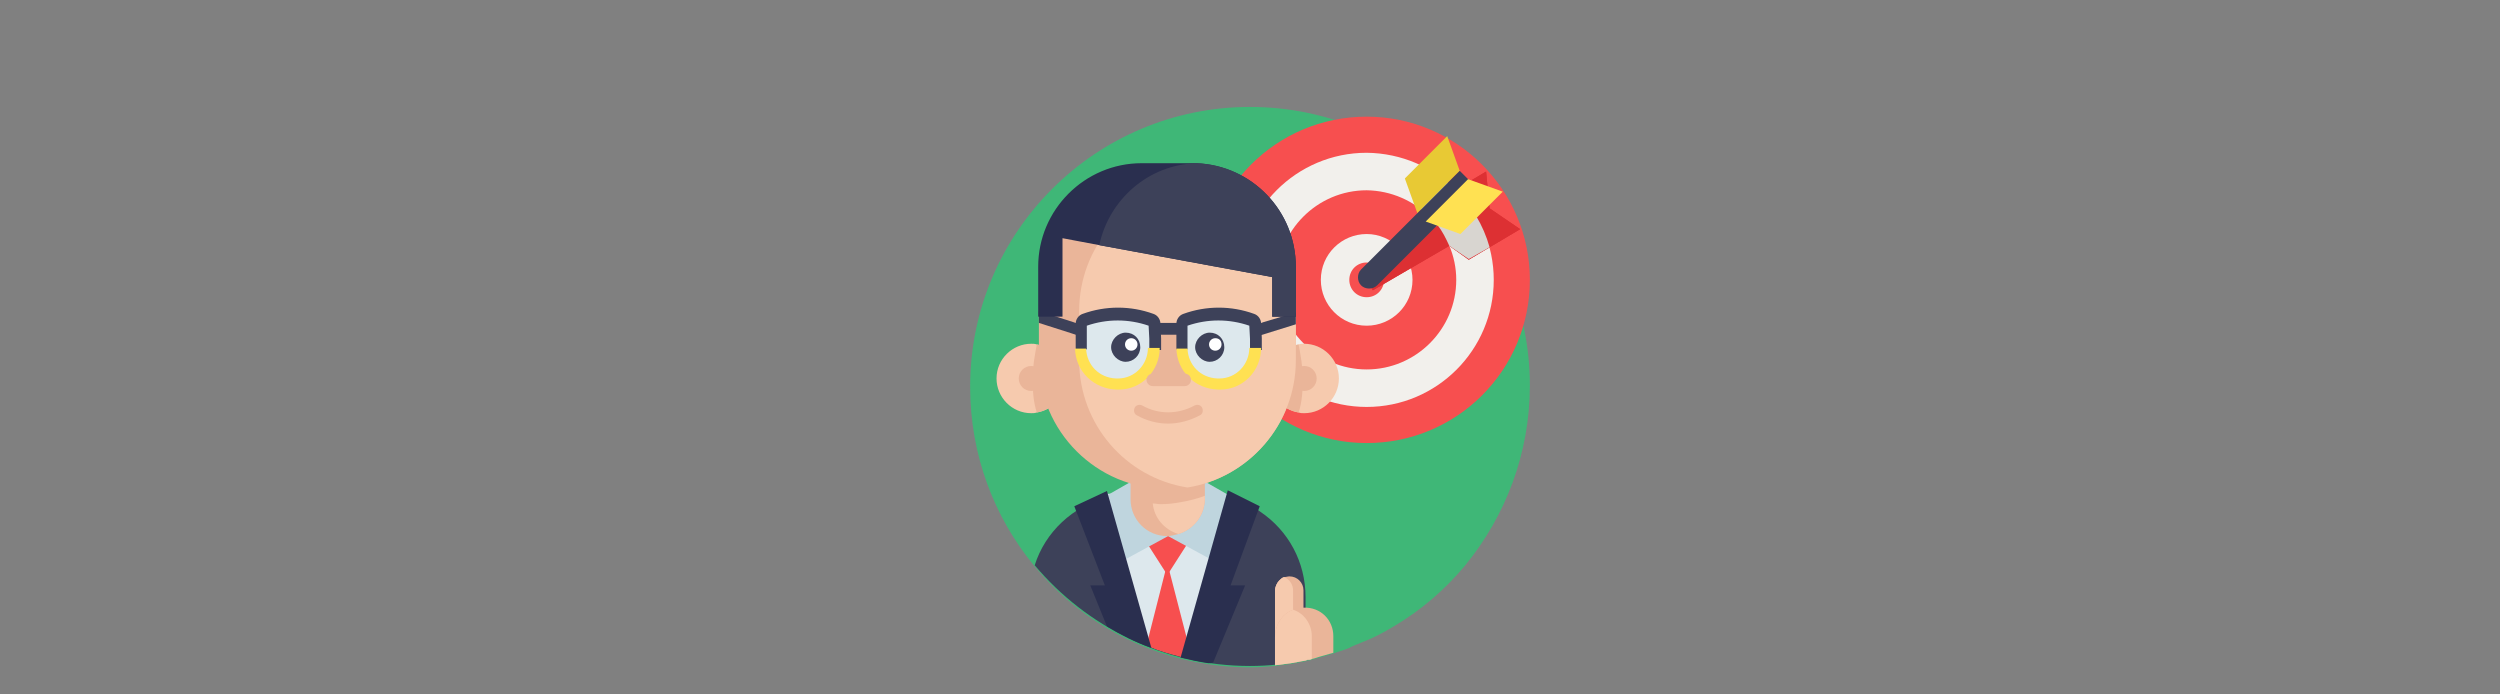 <?xml version="1.0" encoding="UTF-8"?> <!-- Generator: Adobe Illustrator 23.0.4, SVG Export Plug-In . SVG Version: 6.00 Build 0) --> <svg xmlns="http://www.w3.org/2000/svg" xmlns:xlink="http://www.w3.org/1999/xlink" id="Layer_1" x="0px" y="0px" viewBox="0 0 360 100" style="enable-background:new 0 0 360 100;" xml:space="preserve"><rect x="0" y="0" width="360" height="100" fill="#808080" stroke="none"/> <style type="text/css"> .st0{fill:#3FB777;} .st1{fill:#F74F4F;} .st2{fill:#F2F0EC;} .st3{fill:#3D4159;} .st4{fill:#DDE8ED;} .st5{fill:#BFD5DE;} .st6{fill:#2A2F4F;} .st7{fill:#EAB599;} .st8{fill:#F6CAAE;} .st9{fill:#FFE152;} .st10{fill:#FFFFFF;} .st11{fill:#DD3033;} .st12{fill:#D8D5D0;} .st13{fill:#E8C934;} </style> <g> <path class="st0" d="M220.3,55.5c0,9.8-3.5,18.8-9.3,25.9c-2.9,3.5-6.4,6.5-10.3,8.8c-1.5,0.9-3,1.7-4.6,2.3 c-0.4,0.2-0.8,0.3-1.2,0.5c-0.2,0.1-0.5,0.2-0.6,0.3c-0.7,0.3-1.5,0.5-2.3,0.8c-0.7,0.2-1.4,0.4-2.1,0.6c-0.3,0.1-0.6,0.2-1,0.3 c-0.2,0.1-0.4,0.1-0.6,0.1c-0.1,0-0.1,0-0.2,0.1c-0.7,0.1-1.5,0.3-2.2,0.4c-0.8,0.1-1.5,0.2-2.3,0.3c-1.2,0.1-2.4,0.2-3.6,0.2 c-2.8,0-5.4-0.3-8-0.8c-18.5-3.7-32.3-20-32.3-39.6c0-22.3,18.1-40.3,40.3-40.3S220.3,33.3,220.3,55.5z"></path> <path class="st1" d="M220.3,40.3c0,13-10.5,23.5-23.5,23.5c-12.9,0-23.5-10.5-23.5-23.5s10.5-23.5,23.5-23.5 C209.8,16.8,220.3,27.4,220.3,40.3z"></path> <path class="st2" d="M215.1,40.3c0,10.1-8.2,18.3-18.3,18.3c-10.1,0-18.3-8.2-18.3-18.3s8.2-18.3,18.3-18.3 C206.9,22.1,215.1,30.3,215.1,40.3z"></path> <path class="st1" d="M209.7,40.3c0,7.1-5.8,12.9-12.9,12.9c-7.1,0-12.9-5.8-12.9-12.9s5.8-12.9,12.9-12.9 C203.9,27.5,209.7,33.3,209.7,40.3z"></path> <path class="st2" d="M203.4,40.3c0,3.7-3,6.6-6.6,6.6c-3.7,0-6.6-3-6.6-6.6c0-3.7,3-6.6,6.6-6.6S203.4,36.7,203.4,40.3z"></path> <path class="st1" d="M199.3,40.3c0,1.4-1.1,2.5-2.5,2.5c-1.4,0-2.5-1.1-2.5-2.5c0-1.4,1.1-2.5,2.5-2.5 C198.2,37.9,199.3,39,199.3,40.3z"></path> <path class="st3" d="M188,86v9.1c-2.6,0.5-5.3,0.8-8,0.8c-12.5,0-23.6-5.7-31-14.5c1.5-4.8,5.5-8.5,10.4-9.8 c0.3-0.1,0.5-0.1,0.7-0.2c0.6-0.1,1.3-0.3,1.9-0.3c0.4-0.1,0.8-0.1,1.2-0.1h9.8c1.1,0,2.2,0.1,3.2,0.3c0.1,0,0.1,0,0.2,0.1 c0.2,0.1,0.3,0.1,0.5,0.1l0,0c1.7,0.5,3.3,1.2,4.6,2.2C185.5,76.4,188,80.9,188,86z"></path> <path class="st4" d="M177,71.3l-0.1,0.2L171.8,95c-0.1,0-0.1,0-0.2-0.1c-0.5-0.1-1.1-0.3-1.6-0.4c-1.5-0.4-3-0.8-4.4-1.4 c-0.2-0.1-0.5-0.2-0.6-0.3c-0.4-0.2-0.8-0.3-1.2-0.5l-4.5-21l-0.1-0.2L177,71.3L177,71.3z"></path> <path class="st1" d="M172.2,76.4l-4.1,6.4l-4.1-6.4"></path> <path class="st1" d="M171.7,95c-0.5-0.1-1.1-0.3-1.6-0.4c-1.5-0.4-3-0.8-4.4-1.4c-0.2-0.1-0.5-0.2-0.6-0.3l3-11.8L171.7,95z"></path> <path class="st5" d="M168.2,77.2l-6.8,3.7l-2.1-9.5l4.2-2.4"></path> <path class="st5" d="M168.2,77.2l6.8,3.7l2.1-9.5l-4.2-2.4"></path> <path class="st6" d="M177.2,84.3h2.1l-4.6,11.1c-0.3,0.1-0.5,0.1-0.7,0.1c-1.4-0.2-2.7-0.5-4-0.8l6.8-24.1l4.6,2.3L177.2,84.3z"></path> <path class="st6" d="M165.8,93.3c-2.3-0.8-4.4-1.9-6.4-3.1l-2.4-5.9h2.1l-4.4-11.4l4.7-2.2L165.8,93.3z"></path> <path class="st7" d="M173.5,65.2v6.6c0,2.4-1.6,4.4-3.8,5.1c-0.5,0.1-1,0.3-1.6,0.3c-3,0-5.3-2.4-5.3-5.3v-6.6H173.5z"></path> <path class="st8" d="M173.5,71.4v0.4c0,2.4-1.6,4.4-3.8,5.1c-2-0.6-3.5-2.3-3.7-4.4c0.4,0,0.7,0.1,1.1,0.1c1,0,2-0.1,3-0.3 C171.3,72.1,172.4,71.8,173.5,71.4z"></path> <path class="st8" d="M153.5,54.5c0,2.4-1.8,4.5-4.2,4.9c-0.3,0.1-0.5,0.1-0.8,0.1c-2.8,0-5-2.3-5-5c0-2.8,2.3-5,5-5 c0.3,0,0.5,0,0.8,0.1C151.6,50,153.5,52,153.5,54.5z"></path> <path class="st7" d="M153.5,54.5c0,2.4-1.8,4.5-4.2,4.9c-0.5-1.5-0.6-3.2-0.6-4.9c0-1.7,0.3-3.3,0.6-4.9 C151.6,50,153.5,52,153.5,54.5z"></path> <path class="st7" d="M150.3,54.5c0,1-0.8,1.8-1.8,1.8c-1,0-1.8-0.8-1.8-1.8c0-1,0.8-1.8,1.8-1.8C149.5,52.7,150.3,53.5,150.3,54.5z "></path> <path class="st8" d="M182.8,54.5c0,2.4,1.8,4.5,4.2,4.9c0.3,0.1,0.5,0.1,0.8,0.1c2.8,0,5-2.3,5-5c0-2.8-2.3-5-5-5 c-0.3,0-0.5,0-0.8,0.1C184.6,50,182.8,52,182.8,54.5z"></path> <path class="st7" d="M182.8,54.5c0,2.4,1.8,4.5,4.2,4.9c0.5-1.5,0.6-3.2,0.6-4.9c0-1.7-0.3-3.3-0.6-4.9 C184.6,50,182.8,52,182.8,54.5z"></path> <path class="st7" d="M186.6,44.8v7.1c0,9.2-6.8,16.9-15.6,18.3H171c-1,0.1-1.9,0.2-2.9,0.2c-10.2,0-18.5-8.3-18.5-18.5v-7.1 c0-2.1,0.4-4.2,1-6.1c2.6-7.1,9.5-12.3,17.6-12.3l0,0c1,0,1.9,0.1,2.9,0.2C179.9,27.9,186.6,35.6,186.6,44.8z"></path> <path class="st7" d="M189.6,54.5c0,1-0.8,1.8-1.8,1.8c-1,0-1.8-0.8-1.8-1.8c0-1,0.8-1.8,1.8-1.8C188.8,52.7,189.6,53.5,189.6,54.5z "></path> <path class="st8" d="M186.6,44.8v7.1c0,9.2-6.8,16.9-15.6,18.3H171c-8.9-1.4-15.6-9.1-15.6-18.3v-7.1c0-9.3,6.8-16.9,15.6-18.3 C179.9,27.9,186.6,35.6,186.6,44.8z"></path> <path class="st7" d="M163.2,47.9h12.3v6.7h-12.3V47.9z"></path> <path class="st4" d="M155.8,50.2L155.8,50.2c0.1,2.8,2.3,5.1,5.1,5.1c0.1,0,0.3,0,0.4,0c2.8-0.1,5.1-2.4,5.1-5.2v0.1v-1.7l-0.1-2.1 c0-0.3-0.2-0.5-0.5-0.6c-3.2-1.1-6.6-1.1-9.6,0c-0.3,0.1-0.5,0.3-0.5,0.6V50.2"></path> <path class="st3" d="M156.6,50.3h-1.7v-3.7c0-0.6,0.4-1.2,1-1.4c3.3-1.2,6.9-1.2,10.2,0c0.6,0.2,1,0.8,1,1.4l0.1,2.1v1.7h-1.7v-1.6 l-0.1-1.9c-2.9-1-6-1-8.9,0V50.3z"></path> <path class="st9" d="M161,56.1c-0.1,0-0.1,0-0.2,0c-3.3-0.1-5.9-2.6-6-5.9h0.8h0.8c0.1,2.4,1.9,4.2,4.3,4.3c0.1,0,0.3,0,0.3,0 c2.4,0,4.3-2,4.3-4.4h1.7c0,3.3-2.6,6-5.9,6C161.2,56.1,161.2,56.1,161,56.1z"></path> <path class="st4" d="M170.3,50.2L170.3,50.2c0.1,2.8,2.3,5.1,5.1,5.1c0.1,0,0.3,0,0.4,0c2.8-0.1,5.1-2.4,5.1-5.2v0.1v-1.7l-0.1-2.1 c0-0.3-0.2-0.5-0.5-0.6c-3.2-1.1-6.6-1.1-9.6,0c-0.3,0.1-0.5,0.3-0.5,0.6L170.3,50.2"></path> <path class="st3" d="M171.1,50.3h-1.7v-3.7c0-0.6,0.4-1.2,1-1.4c3.3-1.2,6.9-1.2,10.2,0c0.6,0.2,1,0.8,1,1.4l0.1,2.1v1.7h-1.7v-1.6 l-0.1-1.9c-2.9-1-6-1-8.9,0V50.3L171.1,50.3z"></path> <path class="st9" d="M175.6,56.1c-0.1,0-0.1,0-0.2,0c-3.3-0.1-5.9-2.6-6-5.9h0.8h0.8c0.1,2.4,1.9,4.2,4.3,4.3c0.1,0,0.3,0,0.3,0 c2.4,0,4.3-2,4.3-4.4h1.7c0,3.3-2.6,6-5.9,6C175.8,56.1,175.7,56.1,175.6,56.1z"></path> <g> <path class="st3" d="M166.3,46.5h4v1.7h-4V46.5z"></path> <path class="st3" d="M186.6,45v1.7l-4.5,1.4l0,0l-1,0.3l-0.5-1.5l1.3-0.5l0,0L186.6,45z"></path> <path class="st3" d="M156,46.9l-0.5,1.5l-1.2-0.4l-4.7-1.5v-1.7l5,1.6L156,46.9z"></path> <path class="st3" d="M164.2,50c0,1.2-1,2.1-2.1,2.1s-2.1-1-2.1-2.1s1-2.1,2.1-2.1C163.3,47.9,164.2,48.8,164.2,50z"></path> <path class="st3" d="M176.3,50c0,1.2-1,2.1-2.1,2.1s-2.1-1-2.1-2.1s1-2.1,2.1-2.1C175.4,47.9,176.3,48.8,176.3,50z"></path> </g> <path class="st10" d="M163.8,49.6c0,0.5-0.4,0.9-0.9,0.9c-0.5,0-0.9-0.4-0.9-0.9s0.4-0.9,0.9-0.9C163.4,48.7,163.8,49.1,163.8,49.6 z"></path> <path class="st10" d="M175.9,49.6c0,0.5-0.4,0.9-0.9,0.9c-0.5,0-0.9-0.4-0.9-0.9s0.4-0.9,0.9-0.9C175.6,48.7,175.9,49.1,175.9,49.6 z"></path> <path class="st7" d="M170.6,55.6H166c-0.5,0-0.9-0.4-0.9-0.9s0.4-0.9,0.9-0.9h4.6c0.5,0,0.9,0.4,0.9,0.9S171.1,55.6,170.6,55.6z"></path> <path class="st7" d="M168.2,61c-1.5,0-3.1-0.4-4.5-1.2c-0.4-0.2-0.5-0.7-0.3-1.1c0.2-0.4,0.7-0.5,1.1-0.3c2.3,1.3,5.1,1.3,7.5,0 c0.4-0.2,0.9-0.1,1.1,0.3c0.2,0.4,0.1,0.9-0.3,1.1C171.3,60.6,169.7,61,168.2,61z"></path> <path class="st6" d="M186.6,38.4v7.2h-3.4v-5.7l-24.9-4.6l-5.3-1v11.3h-3.5v-7.2c0-8.2,6.7-14.9,14.9-14.9h7.2c0.2,0,0.4,0,0.6,0 C180.3,23.8,186.6,30.4,186.6,38.4z"></path> <path class="st3" d="M186.6,38.4v7.2h-3.4v-5.7l-24.9-4.6c1.4-6.6,7.1-11.6,14-11.8C180.3,23.8,186.6,30.4,186.6,38.4z"></path> <path class="st11" d="M218.9,33l-4.4-3l-0.5-5.3l-7.4,4.4l0.3,3.5L196,39l1.7,2.8l11-6.4l2.8,2L218.9,33z"></path> <path class="st11" d="M218.9,33l-4.4-3l-0.5-5.3l-7.4,4.4l0.3,3.5L196,39l1.7,2.8l11-6.4l2.8,2L218.9,33z"></path> <path class="st12" d="M214.5,35.6l-3,1.7l-2.8-1.9c-0.5-1.1-1-2.1-1.7-3l0,0l-0.3-3.3l2.9-1.7C211.9,29.6,213.6,32.4,214.5,35.6z"></path> <path class="st13" d="M202.3,25.7l6.1-6.1l1.8,5l-6.1,6.1L202.3,25.7z"></path> <path class="st3" d="M212.5,26.9l-14.2,14.2c-0.6,0.6-1.7,0.6-2.3,0c-0.6-0.6-0.6-1.7,0-2.3l14.2-14.2L212.5,26.9z"></path> <path class="st9" d="M210.3,33.7l6.1-6.1l-5-1.8l-6.1,6.1L210.3,33.7z"></path> <path class="st7" d="M183.6,85v5c0,0.8,0.5,1.6,1.3,1.9c0.3,0.1,0.5,0.1,0.8,0.1c1.1,0,2-0.9,2-2v-5c0-1.1-0.9-2-2-2 c-0.3,0-0.5,0.1-0.8,0.1c-0.3,0.1-0.5,0.3-0.7,0.5C183.9,83.9,183.6,84.5,183.6,85z"></path> <path class="st8" d="M183.6,85v8.8c0,0.8,0.5-2.3,1.3-1.9c0.8-0.3,1.3-1,1.3-1.9v-5c0-0.8-0.5-1.6-1.3-1.9 c-0.3,0.1-0.5,0.3-0.7,0.5C183.9,83.9,183.6,84.5,183.6,85z"></path> <path class="st7" d="M192,91.6V94c-0.7,0.2-1.4,0.4-2.1,0.6c-0.3,0.1-0.6,0.2-1,0.3c-0.2,0.1-0.4,0.1-0.6,0.1c-0.1,0-0.1,0-0.2,0.1 c-0.7,0.1-1.5,0.3-2.2,0.4c-0.8,0.1-1.5,0.2-2.3,0.3v-4.1c0-1.2,0.5-2.2,1.2-3c0.4-0.4,0.9-0.7,1.4-0.9c0.5-0.2,1-0.3,1.5-0.3 C190.2,87.4,192,89.3,192,91.6z"></path> <path class="st8" d="M188.9,91.6v3.3c-0.2,0.1-0.4,0.1-0.6,0.1c-0.1,0-0.1,0-0.2,0.1c-0.7,0.1-1.5,0.3-2.2,0.4 c-0.8,0.1-1.5,0.2-2.3,0.3v-4.1c0-1.2,0.5-2.2,1.2-3c0.4-0.4,0.9-0.7,1.4-0.9C187.8,88.3,188.9,89.9,188.9,91.6z"></path> </g> </svg> 